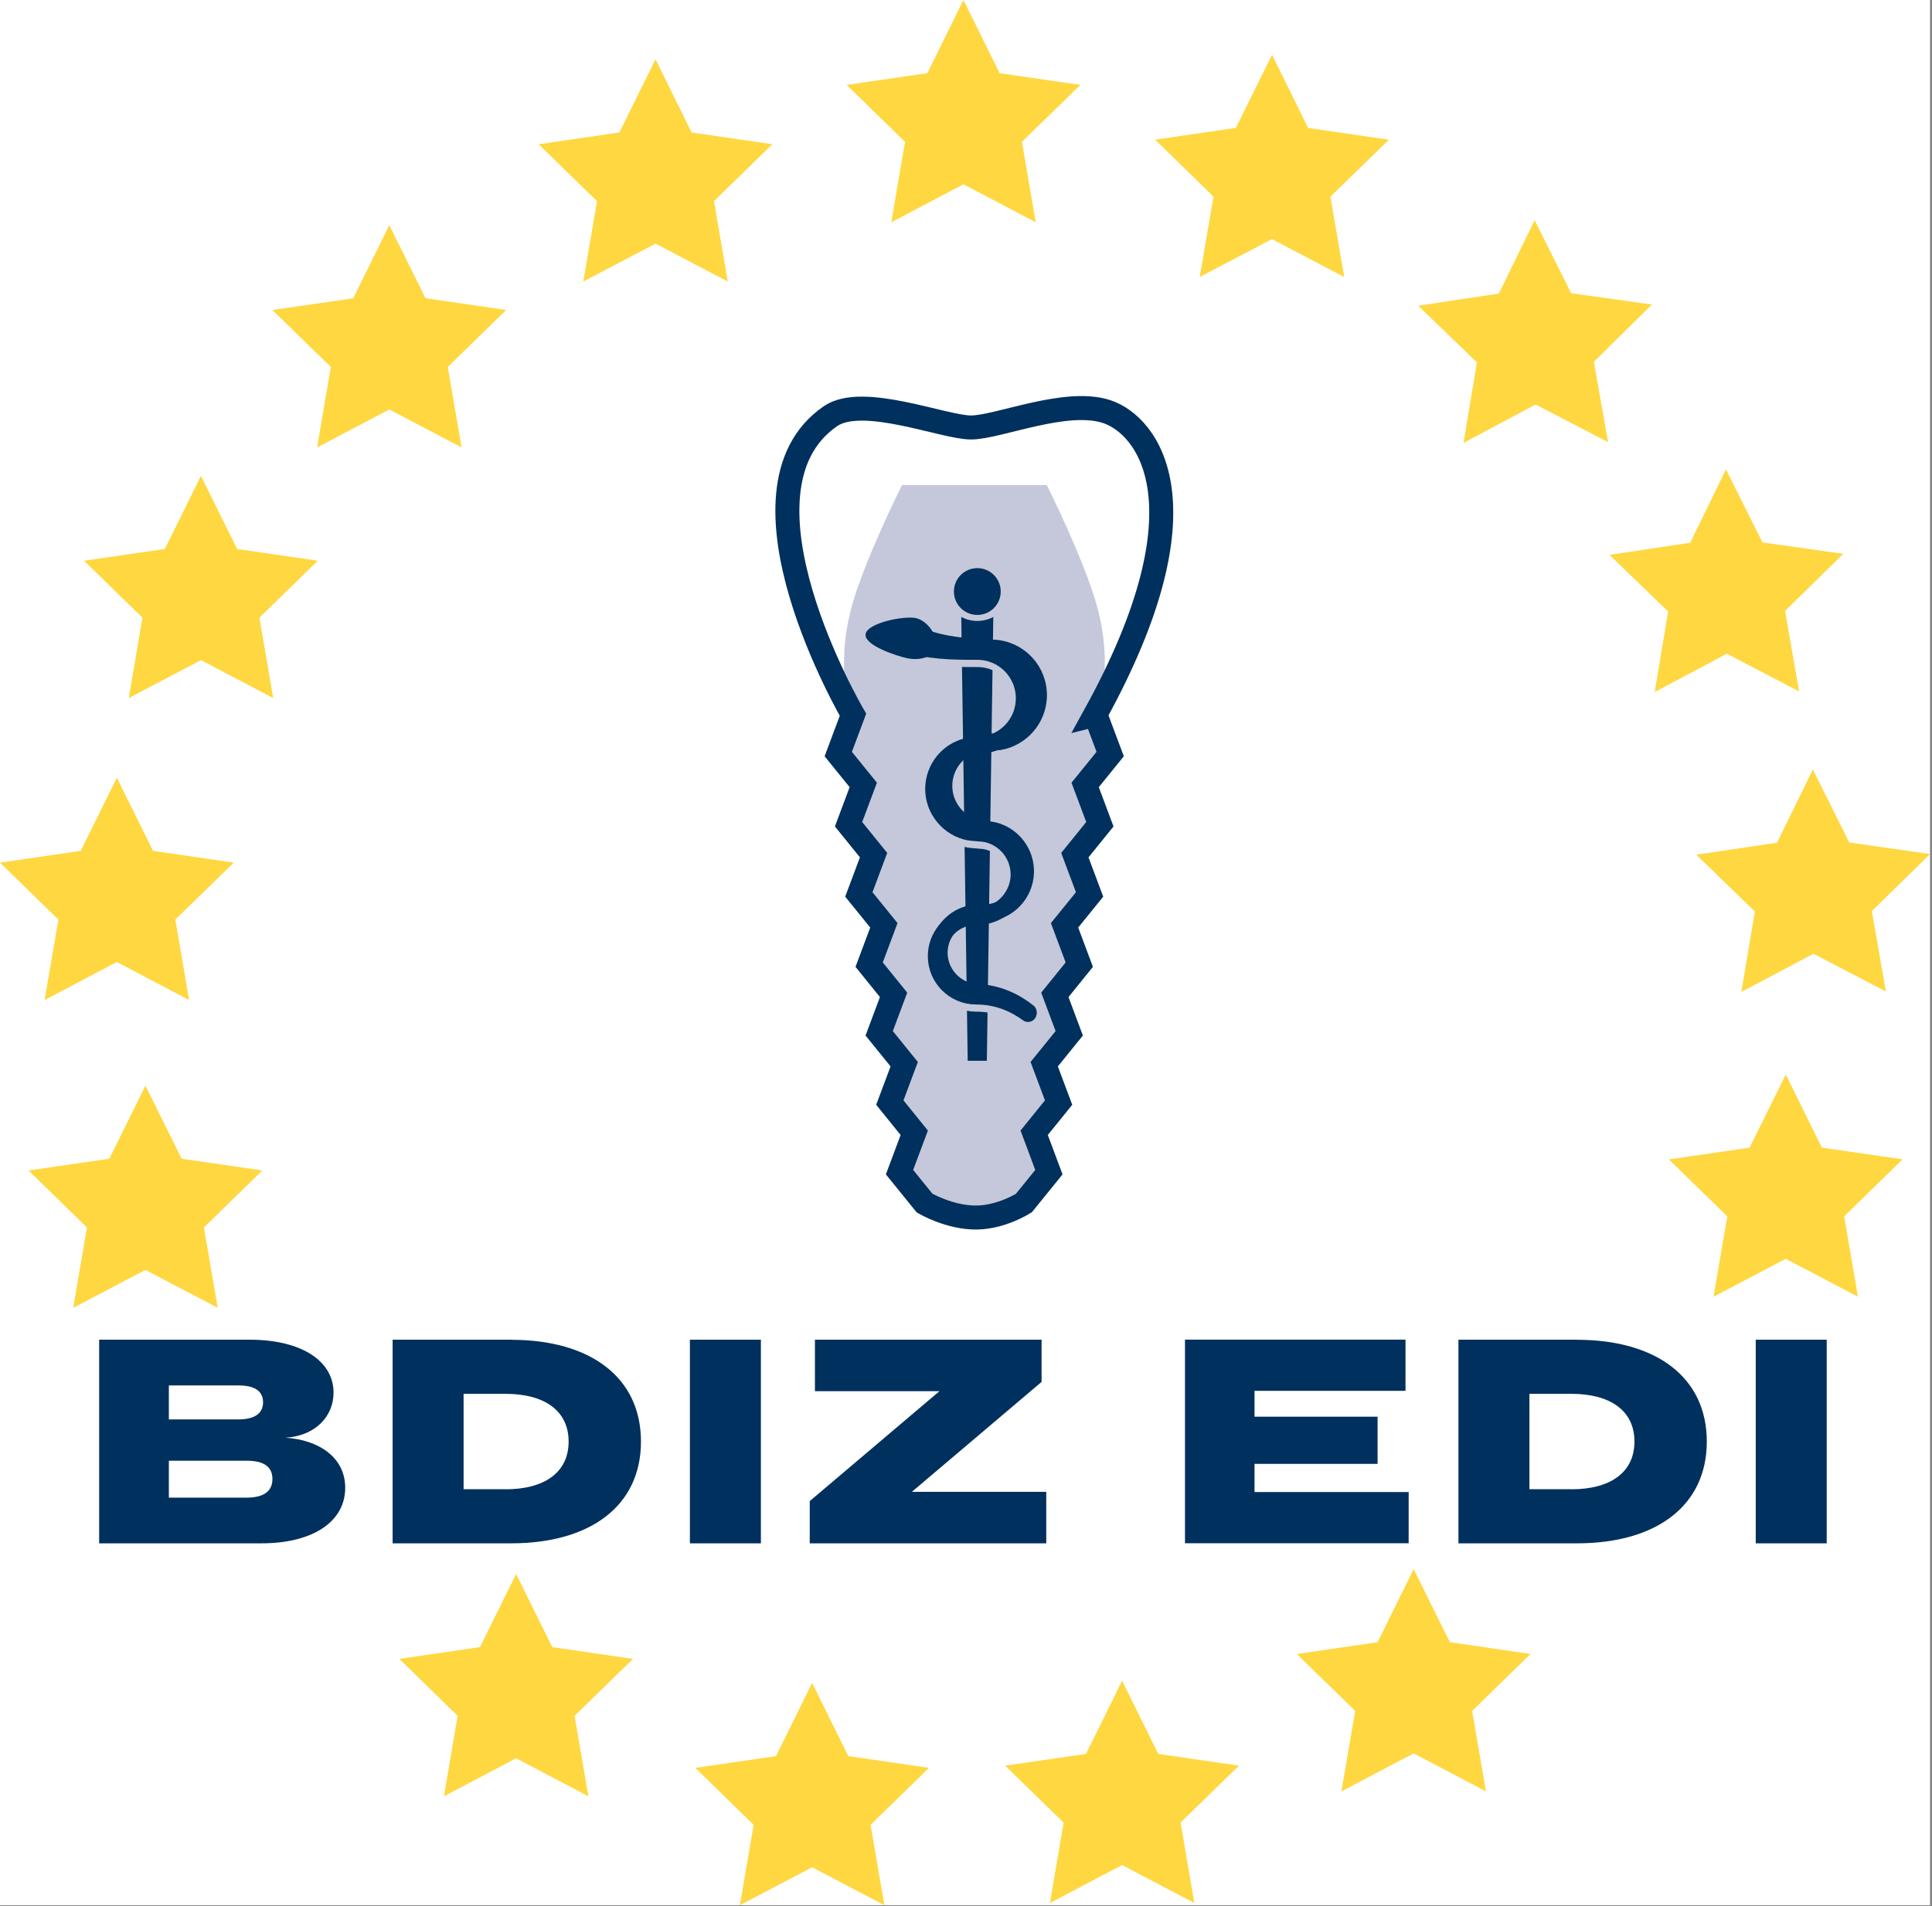 <svg width="227" height="224" viewBox="0 0 227 224" fill="none" xmlns="http://www.w3.org/2000/svg">
<rect x="0" y="0" width="227" height="224" fill="#808080" stroke="none"/>
<rect width="226.77" height="223.91" fill="white"/>
<g clip-path="url(#clip0_1784_7707)">
<path d="M16.3 87.51C16.3 87.51 16.28 87.56 16.28 87.59C16.24 87.58 16.21 87.55 16.17 87.54C16.21 87.54 16.25 87.53 16.3 87.52" fill="white"/>
<path d="M113.2 0L117.45 8.6L126.94 9.98L120.07 16.67L121.69 26.12L113.2 21.66L104.72 26.12L106.34 16.67L99.47 9.98L108.96 8.6L113.2 0Z" fill="#FFD740"/>
<path d="M77.02 6.97L81.26 15.57L90.75 16.95L83.89 23.64L85.51 33.09L77.02 28.63L68.53 33.09L70.15 23.65L63.28 16.95L72.77 15.57L77.02 6.97Z" fill="#FFD740"/>
<path d="M45.74 26.45L49.99 35.05L59.47 36.43L52.61 43.13L54.23 52.58L45.74 48.12L37.26 52.58L38.87 43.13L32 36.43L41.5 35.06L45.74 26.45Z" fill="#FFD740"/>
<path d="M23.61 55.92L27.86 64.52L37.34 65.9L30.48 72.59L32.1 82.04L23.61 77.58L15.13 82.04L16.74 72.59L9.87 65.9L19.37 64.52L23.61 55.92Z" fill="#FFD740"/>
<path d="M13.73 91.4L17.98 100L27.47 101.38L20.6 108.07L22.22 117.53L13.73 113.06L5.24 117.53L6.86 108.07L0 101.38L9.49 100L13.73 91.4Z" fill="#FFD740"/>
<path d="M17.09 127.59L21.34 136.18L30.82 137.56L23.96 144.26L25.58 153.7L17.09 149.25L8.6 153.7L10.22 144.26L3.35 137.56L12.85 136.18L17.09 127.59Z" fill="#FFD740"/>
<path d="M60.64 184.98L64.89 193.58L74.38 194.96L67.51 201.65L69.13 211.11L60.64 206.64L52.16 211.11L53.77 201.65L46.91 194.96L56.4 193.58L60.64 184.98Z" fill="#FFD740"/>
<path d="M95.42 197.78L99.67 206.39L109.15 207.77L102.29 214.46L103.91 223.91L95.42 219.45L86.93 223.91L88.55 214.46L81.69 207.77L91.18 206.39L95.42 197.78Z" fill="#FFD740"/>
<path d="M131.84 197.53L136.09 206.13L145.57 207.51L138.71 214.2L140.33 223.65L131.84 219.19L123.36 223.65L124.97 214.2L118.1 207.51L127.6 206.13L131.84 197.53Z" fill="#FFD740"/>
<path d="M166.1 184.41L170.35 193L179.83 194.38L172.97 201.08L174.59 210.53L166.1 206.07L157.61 210.53L159.23 201.08L152.37 194.39L161.86 193L166.1 184.41Z" fill="#FFD740"/>
<path d="M209.82 126.28L214.06 134.88L223.55 136.25L216.68 142.95L218.3 152.4L209.82 147.94L201.33 152.4L202.95 142.95L196.08 136.26L205.57 134.88L209.82 126.28Z" fill="#FFD740"/>
<path d="M226.77 100.37L219.93 107.08L221.58 116.52L213.07 112.09L204.6 116.58L206.19 107.12L199.3 100.45L208.79 99.04L213 90.43L217.28 99.01L226.77 100.37Z" fill="#FFD740"/>
<path d="M216.57 65.09L209.73 71.81L211.39 81.26L202.89 76.83L194.42 81.33L196 71.87L189.1 65.21L198.59 63.79L202.79 55.17L207.08 63.75L216.57 65.09Z" fill="#FFD740"/>
<path d="M194.1 35.79L187.27 42.52L188.94 51.96L180.43 47.54L171.96 52.05L173.53 42.59L166.63 35.93L176.11 34.5L180.31 25.88L184.6 34.46L194.1 35.79Z" fill="#FFD740"/>
<path d="M149.46 6.44L153.7 15.04L163.19 16.42L156.32 23.11L157.94 32.56L149.45 28.1L140.96 32.55L142.58 23.11L135.72 16.41L145.21 15.03L149.46 6.44Z" fill="#FFD740"/>
<path d="M113.98 67.19V70.68L116.83 70.64V67.25V67.99C117.54 67.53 118 66.01 118 65.11C118 63.7 116.85 62.56 115.44 62.56C114.03 62.56 112.89 63.7 112.89 65.11C112.89 65.97 113.31 67.48 113.97 67.94V67.2L113.98 67.19Z" fill="white"/>
<path d="M113.58 71.09V68.12C112.88 67.46 112.49 65.97 112.49 65.1C112.49 63.47 113.82 62.14 115.45 62.14C117.08 62.14 118.41 63.47 118.41 65.1C118.41 65.99 118 67.53 117.24 68.19V71.04L113.58 71.09ZM113.87 67.19H114.39V70.27L116.43 70.24V67.25H116.98C117.34 66.69 117.6 65.76 117.6 65.1C117.6 63.92 116.64 62.95 115.45 62.95C114.26 62.95 113.3 63.91 113.3 65.1C113.3 65.73 113.54 66.63 113.86 67.19" fill="#164290"/>
<path d="M116.82 94.28L113.96 93.65V111.1L116.82 112.75V94.28Z" fill="white"/>
<path d="M117.22 113.45L113.55 111.33V93.15L117.22 93.96V113.46V113.45ZM114.36 110.86L116.42 112.05V94.6L114.36 94.15V110.86Z" fill="#164290"/>
<path d="M116.82 71.79H113.96V92.18L116.82 93V71.79Z" fill="white"/>
<path d="M117.22 93.53L113.55 92.48V71.39H117.22V93.53ZM114.36 91.87L116.42 92.46V72.19H114.36V91.87Z" fill="#164290"/>
<path d="M116.82 113.67L113.95 112.17L113.97 117.2C113.97 117.2 113.9 119.09 115.46 119.1C116.93 119.11 116.82 117.12 116.82 117.12V113.66V113.67Z" fill="white"/>
<path d="M115.47 119.51H115.46C114.94 119.51 114.51 119.33 114.18 118.99C113.54 118.32 113.56 117.23 113.56 117.19V111.51L117.22 113.43V117.13C117.22 117.23 117.27 118.35 116.63 119.03C116.33 119.34 115.93 119.51 115.46 119.51M114.35 112.84V117.2C114.35 117.2 114.35 118.01 114.75 118.43C114.92 118.61 115.15 118.7 115.45 118.7C115.7 118.7 115.88 118.63 116.03 118.48C116.37 118.12 116.41 117.38 116.4 117.15V113.92L114.34 112.85L114.35 112.84Z" fill="#164290"/>
<path d="M116.83 81.3C118.54 80.95 122.01 79.94 122.19 77.47C122.43 74.17 121.09 72.91 118.37 72.74C115.65 72.57 106.29 71.86 105.05 71.73C103.82 71.61 103.41 71.21 103.45 70.71C103.47 70.49 103.18 70.1 103.95 69.81H104.61C105.38 69.51 108.35 68.37 108.81 68.32C109.27 68.28 110.27 67.67 111.07 68.8C111.72 69.72 112.93 69.81 116.29 70.01C116.85 70.04 117.88 70.1 119.09 70.24C120.59 70.42 122.21 70.63 123.63 72C125.66 73.97 125 77.56 124.81 78.31C123.61 82.96 118.71 83.85 116.82 84.02V81.28L116.83 81.3Z" fill="white"/>
<path d="M116.42 84.48V80.97L116.74 80.91C118.2 80.61 121.62 79.68 121.78 77.45C121.89 75.93 121.65 74.86 121.07 74.19C120.53 73.58 119.64 73.23 118.35 73.16C115.6 72.99 106.23 72.28 105.02 72.15C103.31 71.98 103.01 71.26 103.05 70.69C103.05 70.69 103.05 70.66 103.05 70.64C103.01 70.41 102.9 69.8 103.82 69.45L103.89 69.43H104.55L104.86 69.31C107 68.5 108.41 67.98 108.79 67.95C108.86 67.95 108.95 67.92 109.05 67.89C109.28 67.83 109.57 67.75 109.89 67.75C110.5 67.75 111.01 68.04 111.42 68.61C111.94 69.35 112.94 69.44 116.34 69.65H116.51C117.09 69.7 118.06 69.75 119.16 69.88C120.6 70.05 122.4 70.26 123.93 71.75C126.31 74.07 125.27 78.27 125.22 78.45C123.97 83.32 118.96 84.27 116.87 84.46L116.43 84.5L116.42 84.48ZM117.23 81.63V83.6C119.34 83.34 123.38 82.3 124.43 78.24C124.44 78.2 125.41 74.31 123.36 72.32C122.02 71.02 120.45 70.84 119.06 70.67C117.98 70.54 117.03 70.48 116.46 70.45H116.28C112.81 70.22 111.51 70.14 110.75 69.06C110.43 68.61 110.12 68.55 109.88 68.55C109.67 68.55 109.45 68.61 109.26 68.66C109.11 68.7 108.98 68.73 108.85 68.75C108.49 68.79 105.97 69.75 105.13 70.07L104.68 70.24H104.02C103.79 70.33 103.8 70.37 103.82 70.51C103.83 70.58 103.85 70.67 103.84 70.77C103.8 71.17 104.6 71.31 105.08 71.36C106.29 71.48 115.63 72.19 118.38 72.36C119.9 72.46 120.97 72.88 121.66 73.67C122.4 74.52 122.7 75.78 122.57 77.52C122.39 80.07 119.28 81.18 117.22 81.65" fill="#164290"/>
<path d="M108.26 69.99C108.26 69.59 108.58 69.27 108.98 69.27C109.38 69.27 109.7 69.59 109.7 69.99C109.7 70.39 109.38 70.71 108.98 70.71C108.58 70.71 108.26 70.39 108.26 69.99Z" fill="#164290"/>
<path d="M113.9 81.89C113.9 81.89 110.53 82.14 108.84 84.98C107.36 87.47 107.87 90.54 109.78 92.17C111.28 93.46 115.34 94.16 116.86 94.58C118.39 95 120.73 95.23 120.66 98.07C120.6 100.5 116.85 101.71 116.85 101.71V103.81C116.85 103.81 120.7 102.67 122.01 100.54C122.89 99.09 123.48 95.87 120.81 93.88C119.46 92.88 112.39 91.54 111.35 90.38C109.7 88.54 110.45 86.59 111.15 85.8C112.25 84.57 113.96 84.53 113.96 84.53V81.9H113.9V81.89Z" fill="white"/>
<path d="M116.46 104.35V101.42L116.74 101.33C116.74 101.33 120.22 100.18 120.27 98.06C120.33 95.85 118.79 95.47 117.3 95.1C117.11 95.05 116.94 95.01 116.77 94.97C116.46 94.88 116.04 94.78 115.56 94.67C113.66 94.23 110.8 93.56 109.53 92.48C107.41 90.66 106.97 87.35 108.51 84.77C110.29 81.78 113.74 81.5 113.89 81.49H114.41L114.39 84.91H114C114 84.91 112.44 84.99 111.48 86.06C111.01 86.59 110.12 88.36 111.68 90.1C112.17 90.65 114.65 91.37 116.64 91.95C118.66 92.54 120.41 93.05 121.08 93.55C123.93 95.67 123.39 99.08 122.39 100.74C121.02 102.99 117.17 104.14 117.01 104.19L116.49 104.34L116.46 104.35ZM117.27 102V103.26C118.33 102.87 120.74 101.86 121.67 100.33C122.53 98.92 122.99 96 120.57 94.2C120.02 93.79 118.17 93.25 116.38 92.73C113.55 91.9 111.64 91.31 111.05 90.65C109.29 88.7 109.97 86.52 110.85 85.53C111.73 84.55 112.95 84.25 113.57 84.16V82.34C112.73 82.49 110.45 83.07 109.19 85.18C107.85 87.43 108.22 90.3 110.05 91.86C111.16 92.82 113.92 93.46 115.74 93.88C116.23 93.99 116.66 94.09 116.98 94.18C117.14 94.23 117.31 94.27 117.49 94.31C118.94 94.67 121.15 95.22 121.07 98.07C121.01 100.37 118.18 101.64 117.26 101.99" fill="#164290"/>
<path d="M113.99 102.94C113.99 102.94 111.31 103.97 110.46 105.51C109.61 107.03 109.48 109.53 112.11 111.24C114.13 112.55 119.97 115.65 119.97 115.65C119.97 115.65 120.91 116.28 121.24 115.52C121.52 114.89 121.03 114.54 120.38 114.08C119.73 113.62 112.79 109.84 112.14 109.06C111.56 108.35 111.61 107 111.97 106.34C112.49 105.4 113.98 104.81 113.98 104.81V102.93L113.99 102.94Z" fill="white"/>
<path d="M120.69 116.3C120.23 116.3 119.79 116.02 119.74 115.99C119.54 115.89 113.9 112.89 111.88 111.58C109.21 109.84 109.06 107.18 110.1 105.32C111.01 103.66 113.72 102.61 113.84 102.57L114.39 102.36V105.1L114.14 105.2C113.77 105.35 112.71 105.88 112.34 106.55C112.06 107.06 111.99 108.23 112.47 108.82C112.86 109.3 116.51 111.38 118.46 112.5C119.7 113.21 120.42 113.62 120.63 113.77C121.29 114.24 122.03 114.77 121.62 115.7C121.45 116.1 121.12 116.31 120.7 116.31M113.59 103.56C112.8 103.93 111.37 104.72 110.81 105.71C110.02 107.14 109.94 109.36 112.33 110.91C114.31 112.2 120.1 115.27 120.16 115.31C120.26 115.37 120.51 115.51 120.69 115.51C120.78 115.51 120.82 115.49 120.87 115.38C121 115.1 120.89 114.96 120.16 114.43C119.96 114.29 119.08 113.78 118.05 113.2C114.92 111.41 112.29 109.88 111.83 109.34C111.16 108.52 111.17 106.99 111.62 106.17C112.07 105.36 113.1 104.8 113.58 104.58V103.57L113.59 103.56Z" fill="#164290"/>
<path d="M123 57.02C123 57.02 127.44 65.87 128.93 71.38C130.95 78.84 128.87 84.34 128.87 84.34C128.87 84.34 129.52 84.6 128.77 92.16C128.35 96.41 126.73 106.61 126.12 111.48C125.63 115.43 124.3 120.5 123.71 124.1C122.97 128.6 123.23 135.17 122.38 137.94C121.47 140.88 117.94 141.86 114.53 141.93C111.11 141.86 107.59 140.88 106.68 137.94C105.9 135.41 106.57 133.17 105.88 129.16C105.15 124.91 103.29 115.09 102.71 110.32C101.92 103.9 101.36 93.36 99.49 89.23C97.41 84.62 100.09 84.33 100.09 84.33C100.09 84.33 98.03 78.82 100.05 71.37C101.54 65.87 105.98 57.01 105.98 57.01H122.99L123 57.02Z" fill="#C4C8DA"/>
<path d="M112.94 72.25L113.7 124.67H115.95L116.71 72.25H112.94Z" fill="#00305D"/>
<path d="M114.83 72.51C116.79 72.51 118.37 70.92 118.37 68.97C118.37 67.02 116.78 65.43 114.83 65.43C112.88 65.43 111.29 67.02 111.29 68.97C111.29 70.92 112.88 72.51 114.83 72.51Z" stroke="#C4C8DA" stroke-width="0.94"/>
<path d="M106.18 76.39C109.08 77.36 111.77 77.39 114.83 77.39C117.89 77.39 120.36 79.86 120.36 82.92M110.01 113.21C110.01 115.79 112.1 117.89 114.69 117.89C117.28 117.89 119.3 118.86 120.78 119.94M109.7 93.58C109.7 96.07 111.48 98.15 113.84 98.62C114.16 98.68 115.51 98.75 115.83 98.82C118.06 99.28 119.74 101.26 119.74 103.63" stroke="#C4C8DA" stroke-width="2.01"/>
<path d="M106.18 75.54C109.08 76.51 111.77 76.54 114.83 76.54C117.89 76.54 120.36 79.01 120.36 82.07C120.36 84.72 118.5 86.93 116.02 87.47C115.64 87.55 114.07 87.64 113.71 87.72C111.42 88.23 109.71 90.28 109.71 92.73C109.71 95.18 111.49 97.3 113.85 97.77C114.17 97.83 115.52 97.9 115.84 97.97C118.07 98.43 119.75 100.41 119.75 102.78C119.75 105.15 117.98 107.23 115.67 107.62C115.4 107.67 114.09 107.72 113.79 107.78C111.64 108.2 110.02 110.1 110.02 112.37C110.02 114.95 112.11 117.05 114.7 117.05C117.29 117.05 119.31 118.02 120.79 119.1" stroke="#00305D" stroke-width="2.01" stroke-linecap="round"/>
<path d="M114.83 72.27C116.35 72.27 117.58 71.04 117.58 69.52C117.58 68 116.35 66.77 114.83 66.77C113.31 66.77 112.08 68 112.08 69.52C112.08 71.04 113.31 72.27 114.83 72.27Z" fill="#00305D"/>
<path d="M106.6 77.36C107.96 77.65 109.67 77.31 109.95 76.01C110.23 74.71 108.96 72.93 107.6 72.64C106.24 72.35 101.98 73.19 101.71 74.49C101.43 75.79 105.24 77.07 106.6 77.36Z" fill="#00305D"/>
<path d="M108.13 74.81C110.99 75.9 113.67 76.05 116.72 76.18C119.77 76.31 122.13 78.89 122 81.94C121.88 84.58 119.93 86.71 117.43 87.15C117.05 87.22 115.47 87.24 115.11 87.3C112.8 87.71 111 89.68 110.89 92.13C110.78 94.62 112.47 96.78 114.8 97.34C115.12 97.42 116.46 97.54 116.78 97.63C118.99 98.19 120.58 100.24 120.48 102.61C120.37 105.04 118.52 106.98 116.19 107.27C115.92 107.3 114.6 107.3 114.31 107.35C112.14 107.68 110.44 109.5 110.34 111.77C110.23 114.35 112.23 116.53 114.81 116.65C117.39 116.76 119.37 117.82 120.8 118.96" stroke="#00305D" stroke-width="2.01" stroke-linecap="round"/>
<path d="M128.71 84L130.44 88.62L127.5 92.25L129.23 96.87L126.29 100.5L128.02 105.12L125.08 108.75L126.81 113.37L123.94 116.92L125.63 121.44L122.69 125.07L124.38 129.58L121.51 133.13L123.24 137.76L120.3 141.39C120.3 141.39 117.73 143.04 114.8 143.09C111.61 143.15 108.63 141.39 108.63 141.39L105.69 137.76L107.42 133.13L104.55 129.58L106.24 125.07L103.3 121.44L104.99 116.92L102.12 113.37L103.85 108.75L100.91 105.12L102.64 100.5L99.7 96.87L101.43 92.25L98.49 88.62L100.22 84C100.22 84 84.8 57.69 97.58 48.91C101.35 46.32 110.89 50.24 114.08 50.24C117.27 50.24 125.26 46.78 130.05 48.38C134.84 49.98 142.29 59.29 128.67 84.01L128.71 84Z" stroke="#00305D" stroke-width="2.82"/>
<path d="M33.55 168.97C37.17 168.73 39.19 166.37 39.19 163.67C39.19 159.91 35.36 157.45 29.35 157.45H11.65V181.38H30.72C36.74 181.38 40.56 178.85 40.56 174.85C40.56 171.23 37.38 169.21 33.55 168.97ZM19.84 162.82H27.97C29.68 162.82 30.91 163.33 30.91 164.8C30.91 166.27 29.68 166.82 27.97 166.82H19.84V162.82ZM28.97 176.01H19.84V171.67H28.97C30.85 171.67 32.01 172.28 32.01 173.82C32.01 175.36 30.85 176.01 28.97 176.01ZM60.07 157.45H46.13V181.38H60.07C69.37 181.38 75.31 176.97 75.31 169.42C75.31 161.87 69.36 157.46 60.07 157.46V157.45ZM59.39 175.02H54.47V163.81H59.39C63.97 163.81 66.81 165.79 66.81 169.42C66.81 173.05 63.97 175.03 59.39 175.03V175.02ZM89.4 181.38V157.45H81.06V181.38H89.4ZM122.38 157.45H95.75V163.5H110.38L95.14 176.42V181.38H122.93V175.33H107.14L122.38 162.41V157.45ZM147.4 175.36V172.04H161.86V166.5H147.4V163.46H165.14V157.44H139.23V181.37H165.51V175.35H147.4V175.36ZM185.3 157.45H171.36V181.38H185.3C194.6 181.38 200.54 176.97 200.54 169.42C200.54 161.87 194.59 157.46 185.3 157.46V157.45ZM184.62 175.02H179.7V163.81H184.62C189.2 163.81 192.04 165.79 192.04 169.42C192.04 173.05 189.2 175.03 184.62 175.03V175.02ZM214.63 181.38V157.45H206.29V181.38H214.63Z" fill="#00305D"/>
</g>
<defs>
<clipPath id="clip0_1784_7707">
<rect width="226.77" height="223.91" fill="white"/>
</clipPath>
</defs>
</svg>
